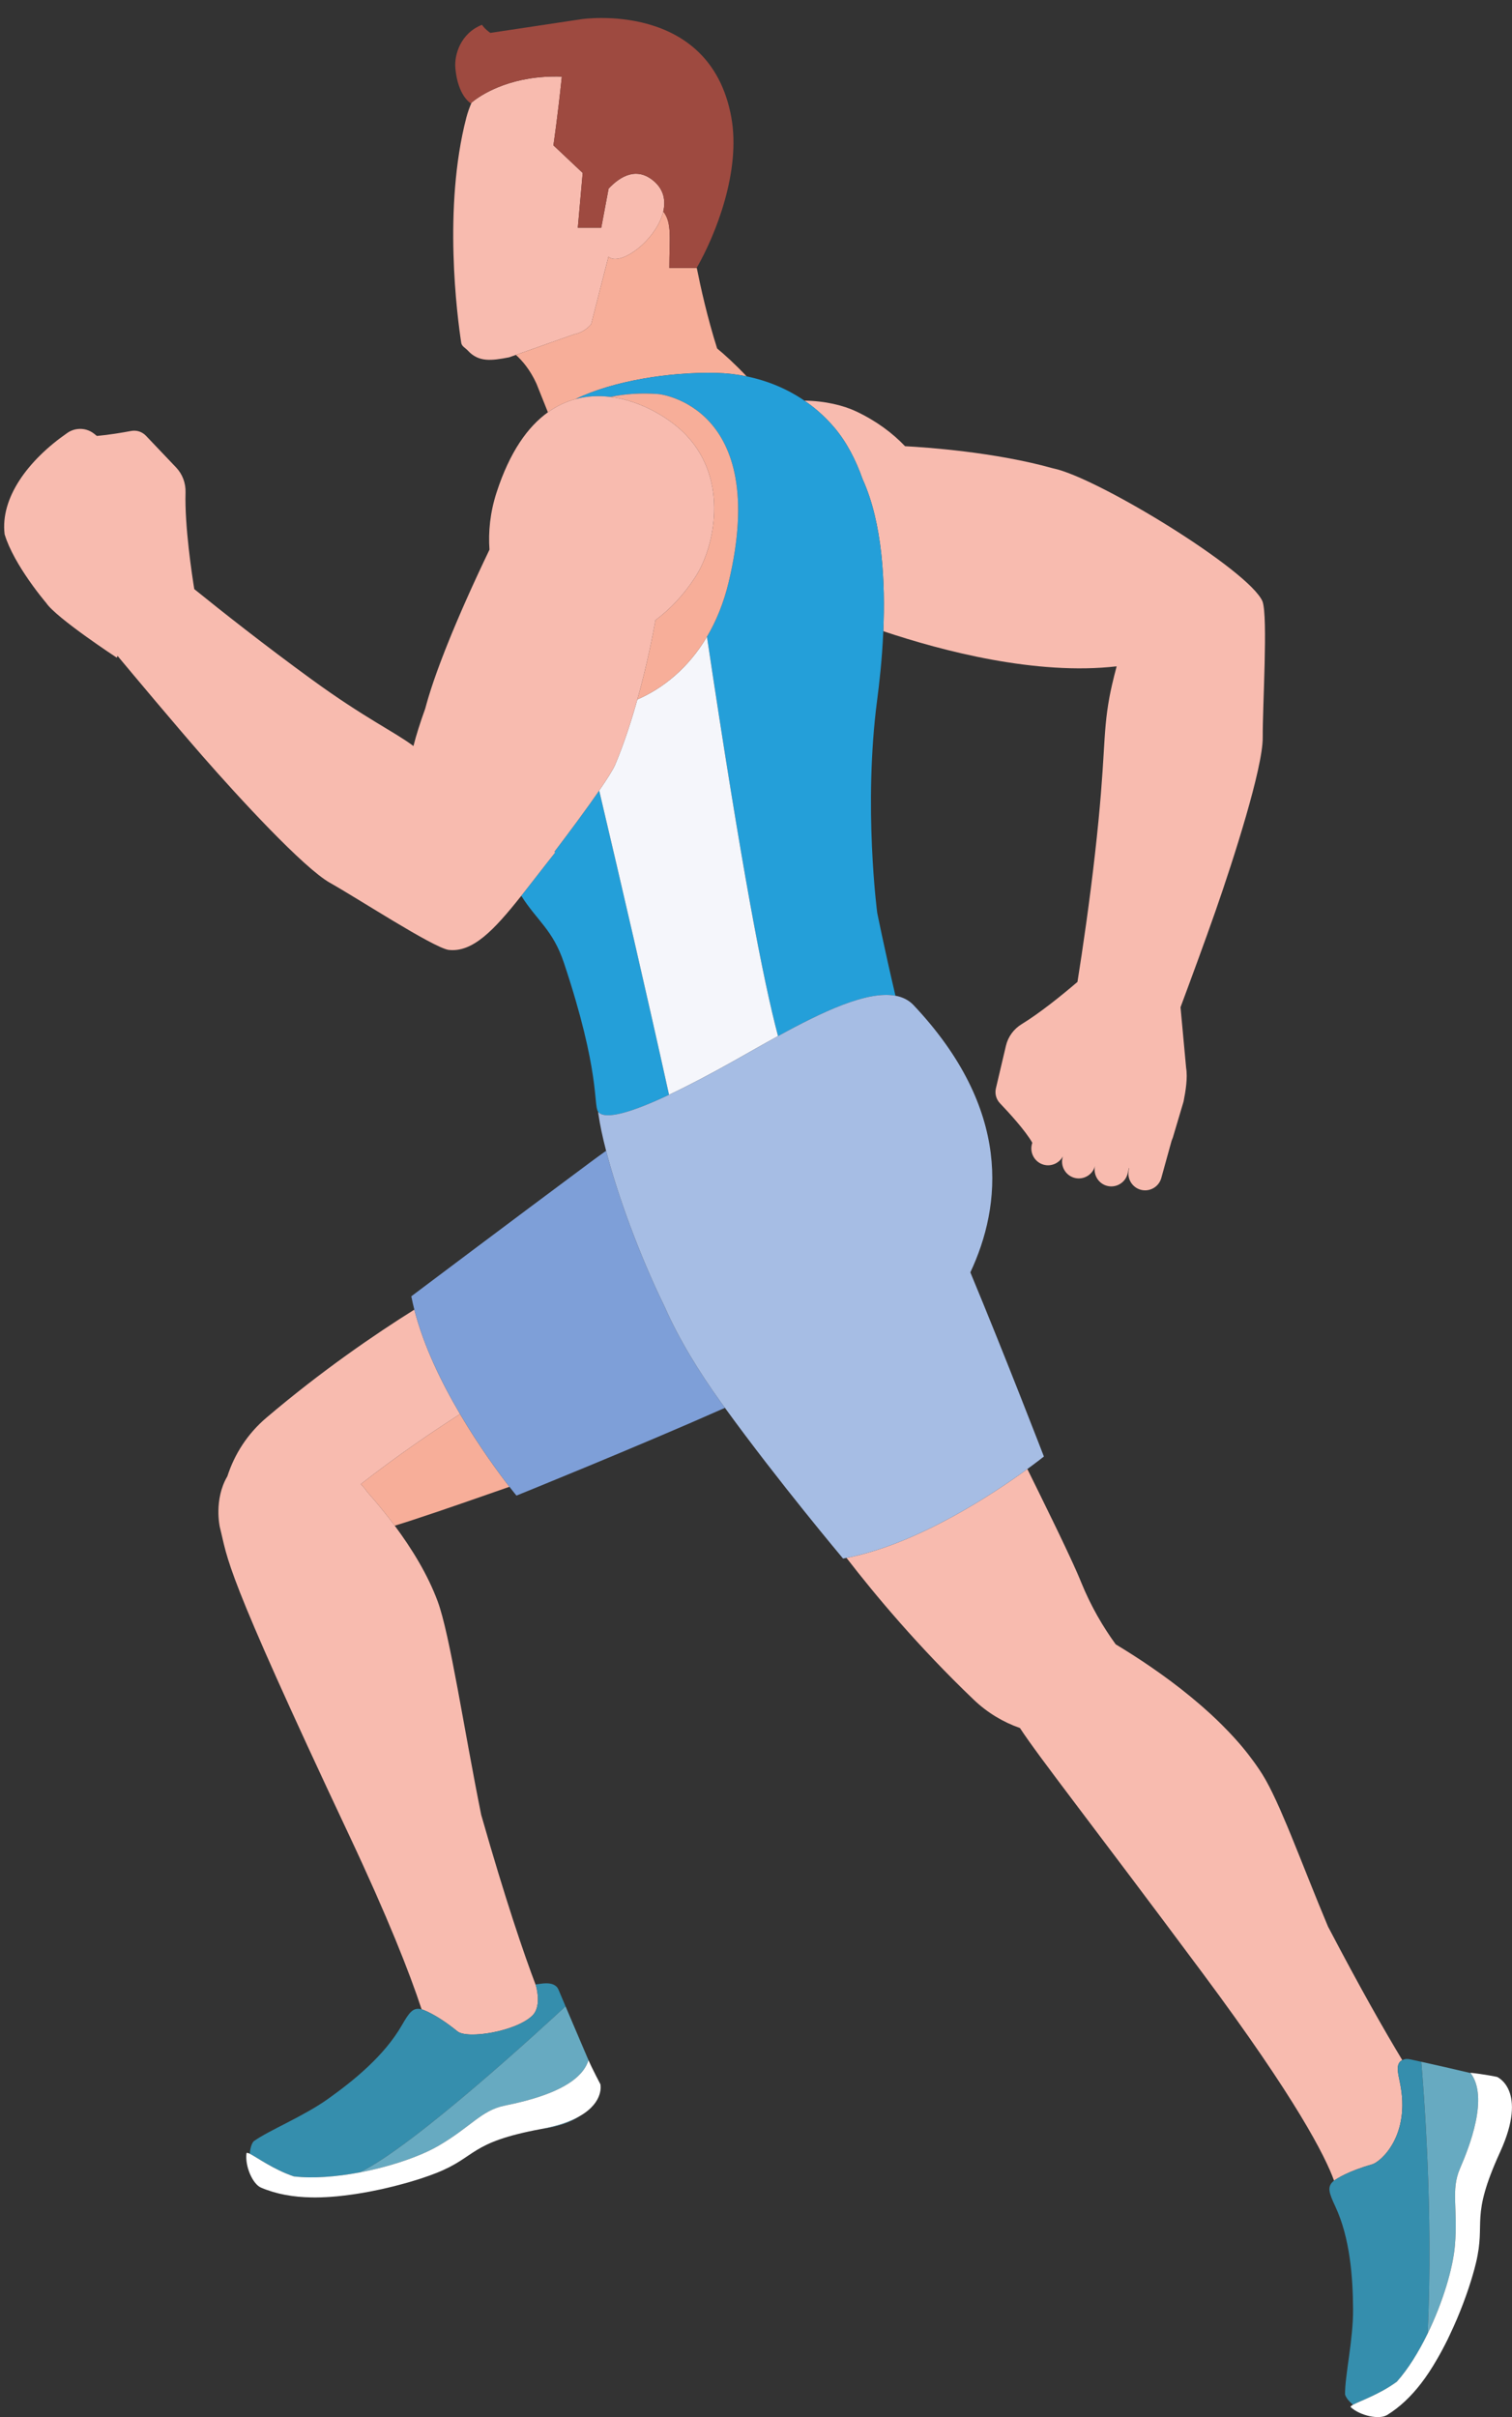 <?xml version="1.0" encoding="UTF-8"?><svg xmlns="http://www.w3.org/2000/svg" xmlns:xlink="http://www.w3.org/1999/xlink" height="523.9" preserveAspectRatio="xMidYMid meet" version="1.0" viewBox="-0.9 -3.9 327.9 523.9" width="327.9" zoomAndPan="magnify"><rect x="-0.9" y="-3.9" width="327.9" height="523.9" fill="#333333" stroke="none"/><defs><clipPath id="a"><path d="M 292 445 L 326.988 445 L 326.988 519.969 L 292 519.969 Z M 292 445"/></clipPath></defs><g><g id="change1_1"><path d="M 180.066 88.801 C 182.715 91.941 184.699 95.773 186.184 99.996 C 190.508 109.504 191.105 122.402 190.656 132.902 C 203.547 137.223 223.828 142.52 241.262 140.52 C 240.457 143.535 239.969 145.734 239.695 147.227 C 238.129 155.734 238.992 159.73 236.551 181.293 C 235.375 191.699 233.938 201.523 232.766 208.914 C 229.309 211.867 224.625 215.648 220.672 218.066 C 218.918 219.137 217.711 220.82 217.254 222.746 L 215.078 231.977 C 214.805 233.141 215.133 234.355 215.957 235.219 C 217.895 237.246 221.438 241.105 222.969 243.773 L 222.887 244.082 C 222.367 246.012 223.523 248.02 225.449 248.539 C 227.109 248.984 228.816 248.191 229.598 246.734 L 229.547 246.93 C 229.027 248.859 230.184 250.863 232.113 251.383 C 234.043 251.902 236.047 250.75 236.566 248.82 L 236.578 248.777 C 236.137 250.672 237.27 252.605 239.16 253.113 C 241.094 253.637 243.098 252.48 243.617 250.551 L 243.93 249.266 L 243.992 249.293 L 243.93 249.512 C 243.41 251.441 244.566 253.449 246.496 253.969 C 248.426 254.488 250.43 253.336 250.949 251.402 L 253.164 243.398 C 253.242 243.188 253.32 242.992 253.402 242.766 L 253.414 242.773 L 255.777 234.832 C 256.211 232.621 256.695 229.758 256.328 227.531 L 255.113 214.41 C 257.402 208.262 260.516 199.812 262.715 193.516 C 266.602 182.391 272.977 162.52 272.941 155.957 C 272.906 148.961 274.09 129.926 272.906 126.48 C 270.113 119.742 236.938 99.504 227.48 97.609 C 214.812 94.059 199.824 93.043 195.375 92.812 C 192.648 89.953 189.164 87.344 184.762 85.262 C 182.078 83.992 178.016 82.973 173.559 82.938 C 174.586 83.641 175.578 84.395 176.527 85.219 C 177.738 86.27 178.934 87.457 180.066 88.801" fill="#f8bbaf"/></g><g id="change2_1"><path d="M 77.344 317.758 C 77.953 318.379 78.391 318.934 78.734 319.453 C 80.754 321.734 82.777 324.184 84.703 326.77 C 89.555 325.301 97.41 322.59 104.961 319.953 C 105.613 319.727 106.262 319.504 106.902 319.277 C 107.809 318.961 108.699 318.652 109.578 318.344 C 107.375 315.508 103.09 309.73 98.871 302.582 C 92.762 306.477 85.301 311.566 77.344 317.758" fill="#f7ae99"/></g><g id="change1_2"><path d="M 77.344 317.758 C 85.301 311.566 92.762 306.477 98.871 302.582 C 94.875 295.809 90.961 287.82 88.957 279.945 C 80.441 285.277 68.84 293.199 56.844 303.395 C 52.789 306.84 49.957 311.258 48.41 316.059 C 45.438 321.082 46.762 327.035 46.762 327.035 C 48.633 334.438 47.266 335.348 74.789 393.805 C 83.16 411.586 87.887 423.562 90.531 431.59 C 90.801 431.672 93.652 432.586 98.312 436.371 C 100.441 438.102 110.898 436.422 114.516 432.992 C 116.422 431.184 115.633 427.574 115.344 426.5 C 112.629 419.348 108.73 407.871 103.566 389.82 C 103.531 389.691 103.492 389.559 103.453 389.43 C 99.711 370.883 96.672 350.324 94.012 343.16 C 91.891 337.445 88.496 331.863 84.703 326.77 C 82.777 324.184 80.754 321.734 78.734 319.453 C 78.391 318.934 77.953 318.379 77.344 317.758" fill="#f8bbaf"/></g><g id="change3_1"><path d="M 72.242 472.121 C 73.301 472.02 74.383 471.887 75.477 471.73 C 74.383 471.887 73.301 472.02 72.242 472.121" fill="#358ead"/></g><g id="change3_2"><path d="M 88.746 468.777 C 88.441 468.871 88.133 468.961 87.82 469.051 C 88.133 468.961 88.441 468.871 88.746 468.777" fill="#358ead"/></g><g id="change3_3"><path d="M 114.516 432.992 C 110.898 436.422 100.441 438.102 98.312 436.371 C 93.652 432.586 90.801 431.672 90.531 431.59 C 90.52 431.586 90.508 431.582 90.508 431.582 C 88.695 431.133 87.902 432.168 86.242 435.055 C 82.461 441.629 75.887 446.988 70.195 451.035 C 64.812 454.859 57.457 457.793 54.102 460.199 C 53.625 460.785 53.355 461.77 53.262 462.895 C 54.75 463.633 58.434 466.332 62.82 467.809 C 67.008 468.297 72.074 467.891 77.051 466.957 C 88.812 461.363 117.43 434.957 121.746 430.941 C 121.215 429.684 120.695 428.465 120.219 427.332 C 119.289 425.141 115.848 426.238 115.254 426.184 C 115.254 426.184 115.293 426.305 115.344 426.5 C 115.633 427.574 116.422 431.184 114.516 432.992" fill="#358ead"/></g><g id="change4_1"><path d="M 75.477 471.73 C 75.844 471.68 76.215 471.625 76.586 471.566 C 77.5 471.426 78.402 471.266 79.301 471.094 C 78.406 471.266 77.5 471.426 76.586 471.566 C 76.215 471.625 75.844 471.68 75.477 471.73" fill="#67aac1"/></g><g id="change4_2"><path d="M 85.57 469.668 C 85.957 469.562 86.355 469.465 86.734 469.359 C 86.938 469.305 87.137 469.246 87.336 469.191 C 86.766 469.352 86.168 469.512 85.57 469.668" fill="#67aac1"/></g><g id="change4_3"><path d="M 81.516 470.648 C 81.668 470.613 81.812 470.578 81.961 470.547 C 81.293 470.691 80.613 470.832 79.926 470.969 C 80.461 470.863 80.996 470.762 81.516 470.648" fill="#67aac1"/></g><g id="change4_4"><path d="M 84.613 469.918 C 84.051 470.059 83.473 470.195 82.891 470.332 C 83.473 470.195 84.051 470.059 84.613 469.918" fill="#67aac1"/></g><g id="change4_5"><path d="M 124.871 454.715 C 122.969 455.816 120.281 456.824 116.465 457.535 C 120.379 456.973 123.059 455.941 124.871 454.715" fill="#67aac1"/></g><g id="change4_6"><path d="M 94.18 461.18 C 101.172 457.121 103.461 453.523 108.469 452.484 C 113.465 451.449 124.762 448.977 126.727 442.617 C 126.52 442.137 126.289 441.602 126.047 441.031 C 126.035 441.004 126.023 440.977 126.012 440.945 C 125.945 440.793 125.883 440.641 125.812 440.484 C 125.777 440.395 125.734 440.301 125.695 440.207 C 125.551 439.863 125.398 439.512 125.242 439.148 C 125.223 439.102 125.203 439.051 125.18 439.004 C 124.738 437.965 124.266 436.859 123.781 435.719 C 123.688 435.496 123.594 435.277 123.496 435.055 C 123.414 434.859 123.332 434.664 123.246 434.469 C 123.152 434.246 123.059 434.023 122.965 433.801 C 122.887 433.617 122.809 433.438 122.73 433.254 C 122.602 432.945 122.469 432.641 122.34 432.336 C 122.309 432.262 122.277 432.188 122.246 432.113 C 122.078 431.719 121.91 431.328 121.746 430.941 C 117.43 434.957 88.812 461.363 77.051 466.957 C 83.699 465.703 90.184 463.5 94.18 461.18" fill="#67aac1"/></g><g id="change5_1"><path d="M 108.469 452.484 C 103.461 453.523 101.172 457.121 94.18 461.18 C 90.184 463.5 83.699 465.703 77.051 466.957 C 72.074 467.891 67.008 468.297 62.82 467.809 C 58.434 466.332 54.75 463.633 53.262 462.895 C 52.832 462.684 52.574 462.625 52.551 462.82 C 52.203 465.602 53.883 469.457 55.699 470.234 C 59.043 471.668 62.742 472.301 66.738 472.363 C 68.07 472.383 69.438 472.34 70.832 472.238 C 71.301 472.207 71.77 472.168 72.242 472.121 C 73.301 472.02 74.383 471.887 75.477 471.73 C 75.844 471.68 76.215 471.625 76.586 471.566 C 77.5 471.426 78.406 471.266 79.301 471.094 C 79.512 471.055 79.719 471.008 79.926 470.969 C 80.613 470.832 81.293 470.691 81.961 470.547 C 82.277 470.477 82.582 470.402 82.891 470.332 C 83.473 470.195 84.051 470.059 84.613 469.918 C 84.938 469.836 85.25 469.75 85.57 469.668 C 86.168 469.512 86.766 469.352 87.336 469.191 C 87.5 469.145 87.656 469.098 87.82 469.051 C 88.133 468.961 88.441 468.871 88.746 468.777 C 89.262 468.625 89.77 468.469 90.25 468.309 C 91.523 467.895 92.684 467.48 93.703 467.078 C 102.574 463.574 100.734 460.457 116.461 457.535 C 116.461 457.535 116.461 457.535 116.465 457.535 C 120.281 456.824 122.969 455.816 124.871 454.715 C 130.191 451.641 129.309 447.844 129.309 447.844 C 129.309 447.844 127.453 444.316 126.727 442.617 C 124.762 448.977 113.465 451.449 108.469 452.484" fill="#fff"/></g><g id="change6_1"><path d="M 143.242 279.316 C 137.648 267.883 133.016 255.027 130.543 245.52 C 129.316 246.391 128.09 247.285 126.867 248.195 C 110.461 260.391 88.297 277.055 88.297 277.055 C 88.484 278.016 88.711 278.98 88.957 279.945 C 90.961 287.82 94.875 295.809 98.871 302.582 C 103.09 309.73 107.375 315.508 109.578 318.344 C 110.531 319.562 111.102 320.25 111.102 320.25 C 111.102 320.25 137.531 309.57 156.316 301.234 C 156.004 300.809 155.695 300.383 155.391 299.957 C 150.805 293.578 146.402 286.492 143.242 279.316" fill="#7e9fd8"/></g><g id="change1_3"><path d="M 127.305 66.363 L 131.051 51.746 C 131.391 51.996 131.742 52.16 132.102 52.207 C 135.469 52.625 141.695 47.262 142.938 41.945 C 143.488 39.586 143.059 37.238 140.957 35.41 C 137.277 32.211 133.73 34.184 131.086 36.977 L 129.492 45.457 L 124.406 45.457 L 125.465 33.586 L 119.113 27.598 C 119.113 27.598 120.027 21.523 120.938 12.715 C 110.414 12.336 104.039 16.309 101.953 17.871 L 101.367 18.344 C 100.922 19.375 100.527 20.453 100.227 21.609 C 95.156 41.117 98.254 64.711 99.125 70.398 C 99.246 71.18 100.008 71.492 100.547 72.074 C 102.91 74.645 105.648 74.285 109.504 73.547 L 110.98 73.023 L 123.562 68.57 C 125.047 68.285 126.352 67.488 127.305 66.363" fill="#f8bbaf"/></g><g id="change2_2"><path d="M 154.453 76.926 C 156.676 76.98 158.879 77.234 161.035 77.68 C 158.391 74.898 156.207 72.934 154.621 71.629 C 152.504 64.949 151.031 58.316 150.199 54.137 C 150.195 54.152 150.184 54.168 150.18 54.18 L 144.254 54.18 C 144.254 47.668 144.879 44.418 142.938 41.945 C 141.695 47.262 135.469 52.625 132.102 52.207 C 131.742 52.16 131.391 51.996 131.051 51.746 L 127.305 66.363 C 126.352 67.488 125.047 68.285 123.562 68.57 L 110.98 73.023 C 112.371 74.27 114.062 76.238 115.434 79.238 L 117.922 85.457 C 119.863 84.062 121.883 83.141 123.926 82.594 C 132.031 78.633 144.359 76.691 154.453 76.926" fill="#f7ae99"/></g><g id="change7_1"><path d="M 120.938 12.715 C 120.027 21.523 119.113 27.598 119.113 27.598 L 125.465 33.586 L 124.406 45.457 L 129.492 45.457 L 131.086 36.977 C 133.73 34.184 137.277 32.211 140.957 35.41 C 143.059 37.238 143.488 39.586 142.938 41.945 C 144.879 44.418 144.254 47.668 144.254 54.18 L 150.18 54.18 C 150.184 54.168 150.195 54.152 150.199 54.137 C 154.301 46.988 159.812 33.176 157.695 21.523 C 153.074 -3.934 125.191 0.258 125.191 0.258 L 105.434 3.23 C 104.117 2.301 103.621 1.473 103.621 1.473 C 98.934 3.34 97.59 8.035 97.852 10.891 C 98.402 16.941 101.191 18.484 101.191 18.484 L 101.367 18.344 L 101.953 17.871 C 104.039 16.309 110.414 12.336 120.938 12.715" fill="#9e4a40"/></g><g id="change8_1"><path d="M 144.191 233.383 C 139.367 211.555 133.824 187.691 129.043 167.445 C 126.414 171.266 122.75 176.199 119.309 180.734 C 119.445 180.797 119.523 180.836 119.523 180.836 C 116.816 184.234 114.391 187.426 112.148 190.254 C 115.578 195.699 119 197.586 121.418 204.848 C 129.316 228.535 127.773 235.57 128.805 237.051 C 130.32 239.02 136.551 236.98 144.191 233.383" fill="#249fd9"/></g><g id="change8_2"><path d="M 128.898 237.738 C 128.863 237.508 128.828 237.27 128.805 237.051 C 128.797 237.297 128.836 237.523 128.898 237.738" fill="#249fd9"/></g><g id="change8_3"><path d="M 123.926 82.594 C 126.449 81.922 129.008 81.82 131.488 82.129 C 134.617 81.465 138.094 81.227 141.941 81.512 C 141.941 81.512 166.242 83.941 157.133 122.219 C 156.039 126.805 154.406 130.738 152.414 134.102 C 159.91 184.258 164.582 208.465 167.828 220.66 C 177.418 215.398 187.129 210.77 193.293 211.91 C 190.855 201.516 189.332 193.91 189.332 193.91 C 189.332 193.91 186.293 170.824 189.332 147.734 C 189.77 144.406 190.395 139.07 190.656 132.902 C 191.105 122.402 190.508 109.504 186.184 99.996 C 184.699 95.773 182.715 91.941 180.066 88.801 C 178.934 87.457 177.738 86.27 176.527 85.219 C 175.578 84.395 174.586 83.641 173.559 82.938 C 169.785 80.359 165.516 78.598 161.035 77.68 C 158.879 77.234 156.676 76.98 154.453 76.926 C 144.359 76.691 132.031 78.633 123.926 82.594" fill="#249fd9"/></g><g id="change9_1"><path d="M 137.32 147.703 C 136.035 152.305 134.441 157.223 132.535 161.77 C 132.074 162.875 130.781 164.918 129.043 167.445 C 133.824 187.691 139.367 211.555 144.191 233.383 C 148.609 231.301 153.496 228.699 158.219 226.051 C 161.312 224.316 164.562 222.449 167.828 220.66 C 164.582 208.465 159.91 184.258 152.414 134.102 C 148.41 140.863 142.934 145.266 137.32 147.703" fill="#f5f6fb"/></g><g id="change2_3"><path d="M 152.414 134.102 C 154.406 130.738 156.039 126.805 157.133 122.219 C 166.242 83.941 141.941 81.512 141.941 81.512 C 138.094 81.227 134.617 81.465 131.488 82.129 C 138.41 82.988 144.719 87.012 147.953 90.449 C 157.348 100.426 153.918 114.789 150.051 120.895 C 147.445 125.008 144.426 128.145 141.254 130.496 C 140.766 133.242 139.469 140.031 137.32 147.703 C 142.934 145.266 148.41 140.863 152.414 134.102" fill="#f7ae99"/></g><g id="change1_4"><path d="M 302.684 447.426 C 302.23 445.262 301.789 443.469 303.059 442.676 C 303.109 442.645 303.156 442.629 303.211 442.602 C 299.285 436.121 294.07 426.945 287.301 414.039 C 287.238 413.926 287.18 413.816 287.117 413.703 C 284.199 406.762 281.559 399.93 279.16 394.074 C 279.16 394.074 279.16 394.078 279.16 394.078 C 279.129 393.992 279.094 393.914 279.059 393.828 C 278.84 393.297 278.625 392.773 278.41 392.258 C 278.359 392.137 278.309 392.012 278.258 391.891 C 277.73 390.637 277.219 389.438 276.719 388.301 C 276.66 388.176 276.605 388.051 276.551 387.926 C 276.352 387.48 276.156 387.043 275.961 386.621 C 275.902 386.496 275.848 386.375 275.793 386.258 C 275.312 385.223 274.844 384.258 274.387 383.371 C 274.324 383.25 274.262 383.137 274.199 383.016 C 274.031 382.695 273.863 382.387 273.695 382.086 C 273.633 381.973 273.566 381.855 273.504 381.742 C 273.285 381.359 273.066 380.988 272.852 380.645 C 272.41 379.941 271.941 379.246 271.453 378.559 C 271.312 378.352 271.164 378.148 271.016 377.945 C 270.648 377.441 270.273 376.938 269.887 376.441 C 269.734 376.242 269.582 376.047 269.426 375.852 C 268.895 375.188 268.355 374.531 267.797 373.887 C 267.77 373.855 267.738 373.824 267.707 373.789 C 267.172 373.172 266.617 372.566 266.055 371.965 C 265.871 371.766 265.688 371.574 265.5 371.379 C 265.062 370.922 264.621 370.473 264.172 370.023 C 263.988 369.84 263.805 369.656 263.617 369.473 C 263.008 368.875 262.387 368.281 261.758 367.703 C 261.699 367.648 261.641 367.598 261.582 367.543 C 261 367.008 260.41 366.484 259.82 365.965 C 259.617 365.789 259.414 365.617 259.211 365.441 C 258.734 365.031 258.254 364.625 257.77 364.227 C 257.578 364.066 257.391 363.906 257.199 363.754 C 256.547 363.219 255.891 362.691 255.238 362.18 C 255.188 362.141 255.141 362.105 255.09 362.066 C 254.473 361.586 253.859 361.117 253.242 360.656 C 253.059 360.516 252.875 360.383 252.688 360.242 C 252.176 359.863 251.668 359.492 251.16 359.129 C 251.008 359.016 250.852 358.906 250.699 358.797 C 249.371 357.852 248.074 356.961 246.816 356.125 C 246.703 356.051 246.59 355.977 246.477 355.902 C 245.91 355.531 245.359 355.168 244.812 354.82 C 244.758 354.785 244.699 354.746 244.641 354.711 C 243.371 353.898 242.176 353.16 241.062 352.492 C 241.059 352.488 241.059 352.488 241.055 352.484 C 240.746 352.062 240.438 351.625 240.133 351.18 C 240.074 351.094 240.016 351.008 239.957 350.926 C 239.699 350.547 239.441 350.16 239.188 349.77 C 239.117 349.664 239.051 349.562 238.984 349.457 C 238.715 349.039 238.445 348.609 238.18 348.176 C 238.137 348.105 238.094 348.039 238.055 347.973 C 237.742 347.461 237.434 346.934 237.129 346.395 C 237.105 346.355 237.082 346.312 237.059 346.27 C 236.789 345.797 236.527 345.316 236.27 344.828 C 236.184 344.664 236.098 344.5 236.016 344.336 C 235.816 343.953 235.617 343.566 235.426 343.176 C 235.332 342.984 235.238 342.789 235.145 342.598 C 234.953 342.203 234.77 341.801 234.582 341.391 C 234.5 341.211 234.418 341.031 234.336 340.852 C 234.078 340.266 233.824 339.668 233.574 339.062 C 233.469 338.789 233.348 338.504 233.219 338.199 C 233.18 338.102 233.129 337.992 233.086 337.891 C 232.996 337.68 232.906 337.473 232.812 337.25 C 232.754 337.121 232.695 336.984 232.637 336.852 C 232.543 336.641 232.449 336.43 232.352 336.207 C 232.289 336.066 232.223 335.922 232.156 335.781 C 232.055 335.551 231.949 335.32 231.844 335.078 C 231.777 334.938 231.707 334.785 231.641 334.641 C 231.527 334.391 231.41 334.141 231.289 333.879 C 231.223 333.727 231.148 333.57 231.074 333.414 C 230.953 333.152 230.832 332.891 230.703 332.621 C 230.629 332.457 230.551 332.293 230.473 332.129 C 230.344 331.848 230.211 331.566 230.074 331.277 C 230 331.125 229.93 330.973 229.855 330.816 C 229.707 330.508 229.562 330.195 229.41 329.879 C 229.34 329.73 229.27 329.582 229.195 329.434 C 229.035 329.098 228.875 328.758 228.711 328.414 C 228.648 328.285 228.586 328.156 228.523 328.027 C 228.344 327.656 228.164 327.281 227.98 326.902 C 227.926 326.793 227.875 326.684 227.82 326.574 C 227.613 326.148 227.406 325.723 227.199 325.289 C 227.172 325.234 227.145 325.184 227.117 325.129 C 225.441 321.676 223.641 318.02 221.898 314.492 C 214.781 319.68 198.195 330.758 182.676 333.75 C 188.863 341.766 198.293 353.043 210.273 364.492 C 213.211 367.301 216.637 369.348 220.289 370.625 C 224.484 377.035 235.406 390.84 259.93 423.789 C 280.238 451.078 286.504 463.438 288.41 468.727 C 288.961 468.324 291.41 466.684 296.688 465.188 C 298.441 464.688 305.121 459.051 302.684 447.426" fill="#f8bbaf"/></g><g id="change3_4"><path d="M 308.688 501.91 C 310.023 475.582 307.738 447.664 307.328 442.965 C 306.547 442.789 305.762 442.617 304.984 442.449 C 304.344 442.312 303.789 442.297 303.211 442.602 C 303.156 442.629 303.109 442.645 303.059 442.676 C 301.789 443.469 302.23 445.262 302.684 447.426 C 305.121 459.051 298.441 464.688 296.688 465.188 C 291.41 466.684 288.961 468.324 288.41 468.727 C 288.324 468.789 288.281 468.824 288.281 468.824 C 286.875 470.051 287.266 471.293 288.676 474.309 C 291.883 481.18 292.492 489.641 292.535 496.625 C 292.574 503.227 290.754 510.934 290.793 515.062 C 290.996 515.789 291.652 516.574 292.52 517.297 C 293.977 516.504 298.301 515.039 302.031 512.297 C 304.477 509.555 306.758 505.867 308.688 501.91" fill="#358ead"/></g><g id="change3_5"><path d="M 318.023 445.41 C 315.395 444.789 311.395 443.859 307.352 442.969 C 311.402 443.859 315.395 444.789 318.023 445.414 C 318.023 445.41 318.023 445.41 318.023 445.41" fill="#358ead"/></g><g id="change4_7"><path d="M 308.688 501.91 C 311.926 495.273 314.188 487.863 314.621 482.82 C 315.316 474.766 313.688 470.824 315.711 466.133 C 317.727 461.465 322.023 450.695 318.023 445.414 C 315.395 444.789 311.402 443.859 307.352 442.969 C 307.344 442.965 307.336 442.965 307.328 442.965 C 307.738 447.664 310.023 475.582 308.688 501.91" fill="#67aac1"/></g><g clip-path="url(#a)" id="change5_2"><path d="M 323.746 446.238 C 323.746 446.238 320.746 445.613 317.98 445.348 C 317.996 445.367 318.008 445.391 318.023 445.41 C 318.023 445.41 318.023 445.41 318.023 445.414 C 322.023 450.695 317.727 461.465 315.711 466.133 C 313.688 470.824 315.316 474.766 314.621 482.82 C 314.188 487.863 311.926 495.273 308.688 501.91 C 306.758 505.867 304.477 509.555 302.031 512.297 C 298.301 515.039 293.977 516.504 292.52 517.297 C 292.098 517.527 291.902 517.707 292.047 517.836 C 294.125 519.719 298.246 520.559 299.922 519.52 C 302.676 517.816 305.07 515.523 307.215 512.762 C 308.492 511.121 309.672 509.297 310.793 507.348 C 310.984 507.016 311.176 506.684 311.363 506.344 C 311.539 506.027 311.715 505.711 311.887 505.383 C 312.27 504.668 312.645 503.941 313.012 503.195 C 313.012 503.195 313.016 503.191 313.016 503.191 C 313.191 502.832 313.355 502.469 313.527 502.109 C 314.078 500.941 314.609 499.777 315.098 498.625 C 316.055 496.363 316.879 494.156 317.566 492.113 C 318.246 490.074 318.789 488.199 319.176 486.598 C 321.402 477.324 317.793 477.043 324.438 462.488 C 330.559 449.082 323.746 446.238 323.746 446.238" fill="#fff"/></g><g id="change10_1"><path d="M 225.484 311.781 C 225.484 311.781 217.09 290.023 209.535 271.871 C 216.324 257.414 218.613 236.641 197.23 213.961 C 196.184 212.852 194.852 212.199 193.293 211.91 C 187.129 210.77 177.418 215.398 167.828 220.66 C 164.562 222.449 161.312 224.316 158.219 226.051 C 153.496 228.699 148.609 231.301 144.191 233.383 C 136.551 236.98 130.32 239.02 128.805 237.051 C 128.828 237.27 128.863 237.508 128.898 237.738 C 129.211 239.91 129.77 242.551 130.543 245.52 C 133.016 255.027 137.648 267.883 143.242 279.316 C 146.402 286.492 150.805 293.578 155.391 299.957 C 155.695 300.383 156.004 300.809 156.316 301.234 C 168.07 317.43 181.934 333.898 181.934 333.898 C 182.18 333.855 182.43 333.797 182.676 333.75 C 198.195 330.758 214.781 319.68 221.898 314.492 C 224.164 312.84 225.484 311.781 225.484 311.781" fill="#a6bde4"/></g><g id="change1_5"><path d="M 119.309 180.734 C 122.75 176.199 126.414 171.266 129.043 167.445 C 130.781 164.918 132.074 162.875 132.535 161.77 C 134.441 157.223 136.035 152.305 137.32 147.703 C 139.469 140.031 140.766 133.242 141.254 130.496 C 144.426 128.145 147.445 125.008 150.051 120.895 C 153.918 114.789 157.348 100.426 147.953 90.449 C 144.719 87.012 138.41 82.988 131.488 82.129 C 129.008 81.82 126.449 81.922 123.926 82.594 C 121.883 83.141 119.863 84.062 117.922 85.457 C 113.578 88.57 109.645 94.031 106.781 102.863 C 105.371 107.219 104.977 111.406 105.25 115.234 C 105.219 115.297 105.191 115.359 105.16 115.422 C 104.859 116.051 104.547 116.707 104.219 117.398 C 104.191 117.453 104.164 117.504 104.141 117.559 C 104.004 117.844 103.867 118.141 103.73 118.434 C 103.629 118.648 103.527 118.859 103.426 119.078 C 103.285 119.371 103.148 119.672 103.008 119.973 C 102.898 120.207 102.789 120.441 102.68 120.68 C 102.539 120.984 102.395 121.293 102.254 121.605 C 102.141 121.848 102.031 122.09 101.918 122.336 C 101.77 122.66 101.617 122.984 101.469 123.316 C 101.363 123.547 101.262 123.777 101.156 124.008 C 100.871 124.637 100.586 125.27 100.301 125.914 C 100.188 126.176 100.07 126.43 99.957 126.691 C 99.812 127.02 99.668 127.352 99.52 127.68 C 99.395 127.965 99.27 128.25 99.145 128.539 C 99 128.871 98.859 129.203 98.715 129.539 C 98.59 129.824 98.465 130.113 98.344 130.402 C 98.195 130.746 98.051 131.086 97.906 131.434 C 97.785 131.723 97.664 132.012 97.543 132.301 C 97.398 132.641 97.254 132.98 97.113 133.324 C 96.957 133.703 96.801 134.086 96.645 134.469 C 96.438 134.977 96.234 135.48 96.035 135.988 C 95.902 136.316 95.77 136.645 95.641 136.973 C 95.516 137.293 95.391 137.613 95.27 137.934 C 95.145 138.246 95.023 138.562 94.906 138.875 C 94.785 139.191 94.664 139.512 94.547 139.828 C 94.43 140.141 94.312 140.449 94.199 140.762 C 94.082 141.074 93.969 141.387 93.855 141.699 C 93.738 142.027 93.625 142.355 93.508 142.684 C 93.41 142.965 93.309 143.246 93.211 143.523 C 93.02 144.09 92.832 144.645 92.652 145.191 C 92.566 145.457 92.484 145.719 92.402 145.98 C 92.301 146.297 92.199 146.617 92.102 146.93 C 92.02 147.203 91.941 147.469 91.863 147.734 C 91.773 148.035 91.688 148.332 91.605 148.625 C 91.531 148.883 91.461 149.141 91.395 149.395 C 91.363 149.496 91.332 149.602 91.309 149.703 C 90.254 152.617 89.363 155.414 88.762 157.793 C 84.578 154.652 78.348 151.844 66.605 143.297 C 56.465 135.918 47.23 128.629 41.23 123.781 C 40.77 120.922 39.121 110.176 39.336 102.828 C 39.398 100.777 38.652 98.844 37.285 97.41 L 30.746 90.539 C 29.922 89.676 28.727 89.285 27.551 89.504 C 25.703 89.852 22.766 90.348 20.105 90.586 L 19.539 90.129 C 18.492 89.285 17.172 88.934 15.902 89.09 C 15.645 89.121 15.395 89.172 15.145 89.242 C 14.648 89.383 14.168 89.609 13.727 89.914 C 5.172 95.828 -0.863 104.016 0.102 111.906 C 0.117 111.953 0.137 112.008 0.152 112.055 C 0.27 112.43 0.395 112.805 0.539 113.18 C 0.602 113.348 0.676 113.512 0.742 113.68 C 0.852 113.941 0.953 114.207 1.07 114.473 C 1.168 114.691 1.277 114.91 1.383 115.129 C 1.484 115.34 1.578 115.555 1.684 115.766 C 1.816 116.027 1.957 116.289 2.098 116.555 C 2.184 116.719 2.266 116.883 2.355 117.047 C 2.523 117.352 2.699 117.652 2.875 117.953 C 2.941 118.07 3.004 118.188 3.07 118.301 C 3.277 118.648 3.488 118.988 3.699 119.328 C 3.738 119.391 3.773 119.453 3.812 119.516 C 4.051 119.891 4.289 120.258 4.527 120.617 C 4.539 120.637 4.551 120.66 4.566 120.68 C 6.875 124.164 9.109 126.766 9.109 126.766 C 11.281 130.035 24.43 138.648 24.43 138.648 L 24.59 138.254 C 28.082 142.438 36.949 153.023 43.059 160.016 C 50.816 168.887 64.949 184.238 70.676 187.449 C 76.777 190.871 92.746 201.297 96.328 201.969 C 101.574 202.621 106.227 197.719 112.148 190.254 C 114.391 187.426 116.816 184.234 119.523 180.836 C 119.523 180.836 119.445 180.797 119.309 180.734" fill="#f8bbaf"/></g></g></svg>